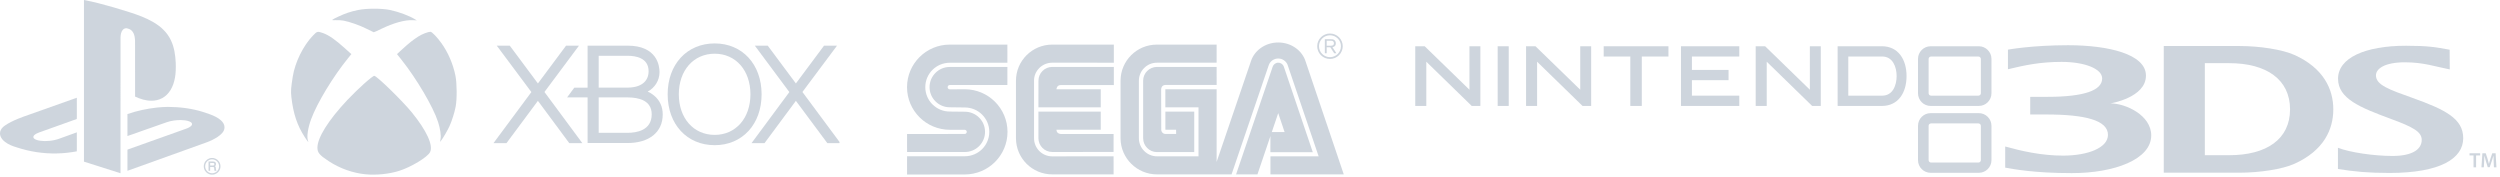 <?xml version="1.0" encoding="UTF-8"?> <svg xmlns="http://www.w3.org/2000/svg" width="1500" height="106" viewBox="0 0 1500 106" fill="none"> <path d="M544.231 104.715L578.856 104.679C593.023 104.679 604.503 93.234 604.503 79.131C604.503 65.001 593.023 53.555 578.856 53.555L569.864 53.604C569.155 53.604 568.581 53.023 568.581 52.307C568.581 51.592 569.155 51.01 569.864 51.01L604.427 51.018L604.441 40.175H569.857C563.17 40.175 557.73 45.606 557.73 52.28C557.73 58.96 563.169 64.37 569.857 64.37L578.892 64.489C587.008 64.489 593.576 71.035 593.576 79.111C593.576 87.192 587.009 93.753 578.892 93.753H544.245L544.231 104.715" fill="#0B2E59" fill-opacity="0.2"></path> <path d="M544.245 91.208H578.891C585.599 91.208 591.024 85.797 591.024 79.11C591.024 72.43 585.599 67.026 578.891 67.026L569.856 66.928C561.754 66.928 555.179 60.375 555.179 52.279C555.179 44.205 561.754 37.65 569.856 37.65L604.44 37.643L604.426 26.758H569.864C555.712 26.758 544.217 38.191 544.217 52.307C544.217 66.424 555.712 77.863 569.864 77.863L578.807 77.877C579.487 77.877 580.062 78.431 580.062 79.131C580.062 79.819 579.487 80.372 578.807 80.372L544.231 80.4L544.245 91.208" fill="#0B2E59" fill-opacity="0.2"></path> <path d="M631.348 93.823C625.341 93.823 620.42 89.035 620.42 82.922V48.333C620.42 42.452 625.341 37.615 631.348 37.615L668.308 37.622V26.758H631.348C619.321 26.758 609.578 36.466 609.578 48.452V82.923C609.578 94.91 619.321 104.631 631.348 104.631L668.153 104.646L668.146 93.81L631.348 93.823" fill="#0B2E59" fill-opacity="0.2"></path> <path d="M623.071 48.452C623.071 43.868 626.758 40.153 631.349 40.153H668.308V51.032H636.465C633.915 51.032 633.879 53.562 633.879 53.562H660.445V64.391H623.058L623.071 48.452Z" fill="#0B2E59" fill-opacity="0.2"></path> <path d="M631.348 91.188C626.771 91.188 623.056 87.494 623.056 82.923V66.97H660.443V77.821H633.878C633.913 80.372 636.464 80.385 636.464 80.385H668.152L668.145 91.173L631.348 91.188" fill="#0B2E59" fill-opacity="0.2"></path> <path d="M685.881 82.922C685.881 87.515 689.596 91.25 694.179 91.25H716.539V66.956H699.24V77.821H705.66L705.68 80.372H699.289C697.893 80.372 696.752 79.216 696.752 77.821L696.694 53.555C696.694 53.555 696.687 51.032 699.26 50.969H729.988L729.975 40.146L694.177 40.153C689.594 40.153 685.879 43.868 685.879 48.452V82.922" fill="#0B2E59" fill-opacity="0.2"></path> <path d="M763.613 39.992C764.095 38.611 765.406 37.616 766.956 37.616C768.506 37.616 769.83 38.611 770.299 39.992L787.676 91.327H762.232L762.259 79.251H770.762L766.934 67.874L754.465 104.637H741.639L763.613 39.992" fill="#0B2E59" fill-opacity="0.2"></path> <path fill-rule="evenodd" clip-rule="evenodd" d="M762.275 93.795H791.18L772.515 38.801C771.597 36.635 769.439 35.099 766.929 35.099C764.406 35.099 762.26 36.635 761.35 38.815L738.934 104.638H729.977V104.646L694.18 104.631C682.159 104.631 672.332 94.91 672.332 82.923V48.452C672.332 36.466 682.075 26.758 694.097 26.758H729.977V37.614H694.18C688.187 37.614 683.33 42.451 683.33 48.451V82.922C683.33 88.916 688.222 93.795 694.208 93.795H719.105V64.391H699.213V53.562H729.977V97.131L750.505 36.922C752.525 30.326 759.113 25.49 766.949 25.49C774.772 25.49 781.381 30.347 783.386 36.949L806.264 104.637H762.275V93.795Z" fill="#0B2E59" fill-opacity="0.2"></path> <path d="M797.973 35.373C800.02 35.373 801.948 34.574 803.392 33.137C804.835 31.687 805.641 29.773 805.641 27.727C805.641 25.694 804.835 23.787 803.392 22.337C801.948 20.907 800.02 20.108 797.973 20.108C793.761 20.108 790.319 23.522 790.319 27.728C790.319 29.774 791.119 31.688 792.576 33.138C794.013 34.574 795.933 35.373 797.973 35.373ZM791.399 27.726C791.399 25.98 792.072 24.327 793.326 23.086C794.574 21.845 796.228 21.172 797.973 21.172C799.74 21.172 801.393 21.846 802.642 23.086C803.882 24.327 804.57 25.98 804.57 27.726C804.57 31.349 801.611 34.293 797.973 34.293C796.227 34.293 794.573 33.613 793.326 32.372C792.071 31.132 791.399 29.485 791.399 27.726Z" fill="#0B2E59" fill-opacity="0.2"></path> <path d="M796.01 28.371V31.973H794.902V23.506H798.049C799.235 23.52 799.928 23.52 800.587 24.017C801.225 24.487 801.492 25.195 801.492 25.98C801.492 27.958 799.88 28.216 799.472 28.3L801.856 31.973H800.517L798.197 28.371H796.01V28.371ZM796.01 27.438H798.26C798.618 27.438 798.955 27.438 799.291 27.354C800.076 27.165 800.356 26.604 800.356 25.988C800.356 25.763 800.335 25.196 799.851 24.803C799.408 24.432 798.848 24.446 798.197 24.446H796.01V27.438V27.438Z" fill="#0B2E59" fill-opacity="0.2"></path> <g clip-path="url(#clip0)"> <path d="M504.183 85.813L481.455 55.191L502.221 27.392H494.422L477.532 50.072L460.642 27.392H452.891L473.609 55.239L450.929 85.861H458.728L477.532 60.502L496.384 85.861H504.183" fill="#0B2E59" fill-opacity="0.2"></path> <path d="M349.35 85.813L326.671 55.191L347.389 27.392H339.637L322.747 50.072L305.857 27.392H298.058L318.824 55.239L296.097 85.861H303.896L322.747 60.502L341.551 85.861H349.35" fill="#0B2E59" fill-opacity="0.2"></path> <path d="M376.575 79.689C376.575 79.689 361.934 79.689 359.207 79.689V58.445C361.886 58.445 376.575 58.445 376.575 58.445C383.178 58.445 391.025 60.215 391.025 68.588C391.025 78.254 381.934 79.689 376.575 79.689ZM359.207 33.469C361.886 33.469 376.575 33.469 376.575 33.469C381.264 33.469 389.159 34.617 389.159 42.751C389.159 48.876 384.566 52.56 376.575 52.56C376.575 52.56 361.934 52.56 359.207 52.56V33.469ZM392.508 57.392C391.264 56.34 389.972 55.526 388.633 54.952C392.891 52.656 395.714 48.301 395.714 43.278C395.714 39.545 394.326 27.392 376.527 27.392H352.556V52.608C352.556 52.608 344.805 52.608 344.566 52.608C343.513 53.947 341.168 57.153 340.259 58.445C341.121 58.445 352.556 58.445 352.556 58.445V85.813H376.527C389.542 85.813 397.628 79.258 397.628 68.732C397.676 64.139 395.905 60.215 392.508 57.392Z" fill="#0B2E59" fill-opacity="0.2"></path> <path d="M428.824 80.933C416.144 80.933 407.293 70.933 407.293 56.579C407.293 42.225 416.144 32.225 428.824 32.225C441.455 32.225 450.259 42.225 450.259 56.579C450.259 70.885 441.455 80.933 428.824 80.933ZM428.824 26.053C412.173 26.053 400.594 38.589 400.594 56.579C400.594 74.569 412.173 87.105 428.824 87.105C445.379 87.105 456.958 74.569 456.958 56.579C456.958 38.589 445.379 26.053 428.824 26.053Z" fill="#0B2E59" fill-opacity="0.2"></path> <path d="M219.362 104.576C211.712 103.846 203.962 101.094 197.295 96.738C191.712 93.089 190.452 91.597 190.452 88.601C190.452 82.598 197.052 72.073 208.329 60.089C214.741 53.278 223.663 45.296 224.625 45.506C226.504 45.926 241.506 60.586 247.123 67.474C256.011 78.397 260.102 87.329 258.023 91.309C256.443 94.339 246.658 100.253 239.472 102.52C233.546 104.399 225.763 105.195 219.362 104.576ZM182.923 82.365C178.291 75.246 175.947 68.225 174.808 58.088C174.433 54.738 174.565 52.825 175.66 45.949C177.02 37.381 181.884 27.475 187.743 21.372C190.242 18.774 190.463 18.708 193.503 19.736C197.196 20.985 201.132 23.705 207.245 29.244L210.816 32.472L208.871 34.871C199.816 45.993 190.275 61.758 186.682 71.509C184.725 76.805 183.94 82.133 184.781 84.344C185.344 85.837 184.825 85.284 182.923 82.365ZM264.292 83.571C264.745 81.337 264.17 77.225 262.81 73.079C259.881 64.102 250.052 47.386 241.031 36.032L238.19 32.461L241.263 29.631C245.276 25.938 248.062 23.727 251.07 21.859C253.446 20.377 256.829 19.073 258.289 19.073C259.184 19.073 262.346 22.356 264.9 25.949C268.858 31.499 271.765 38.243 273.236 45.252C274.187 49.785 274.264 59.481 273.391 63.991C272.672 67.695 271.146 72.504 269.665 75.776C268.548 78.22 265.784 82.963 264.568 84.51C263.949 85.284 263.949 85.284 264.292 83.571ZM220.18 17.37C216.012 15.247 209.589 12.981 206.04 12.362C204.791 12.152 202.679 12.03 201.32 12.097C198.39 12.24 198.523 12.097 203.221 9.874C207.124 8.028 210.385 6.945 214.807 6.016C219.782 4.966 229.124 4.955 234.022 5.994C239.306 7.111 245.531 9.432 249.035 11.588L250.075 12.229L247.687 12.108C242.933 11.864 236.012 13.788 228.572 17.414C226.327 18.509 224.381 19.382 224.238 19.349C224.105 19.327 222.27 18.431 220.18 17.37Z" fill="#0B2E59" fill-opacity="0.2"></path> </g> <path d="M1188.52 96.052C1188.52 96.866 1187.85 97.532 1187.03 97.532H1158.65C1157.82 97.532 1157.16 96.866 1157.16 96.052V75.519C1157.16 74.703 1157.82 74.043 1158.65 74.043H1187.03C1187.85 74.043 1188.52 74.703 1188.52 75.519V96.052ZM1187.29 67.883H1158.39C1154.2 67.883 1150.8 71.307 1150.8 75.477V96.1C1150.8 100.265 1154.2 103.686 1158.39 103.686H1187.29C1191.48 103.686 1194.88 100.265 1194.88 96.1V75.477C1194.88 71.307 1191.48 67.883 1187.29 67.883" fill="#0B2E59" fill-opacity="0.2"></path> <path d="M855.785 37.03V63.564H849.151V27.749H854.815L881.67 53.835V27.749H886.975H888.217V63.564H883.035L855.785 37.03Z" fill="#0B2E59" fill-opacity="0.2"></path> <path d="M922.262 37.03V63.564H915.631V27.749H921.289L948.144 53.835V27.749H953.46H954.697V63.564H949.517L922.262 37.03Z" fill="#0B2E59" fill-opacity="0.2"></path> <path d="M1060.04 37.03V63.564H1053.41V27.749H1059.07L1085.92 53.835V27.749H1091.23H1092.47V63.564H1087.29L1060.04 37.03Z" fill="#0B2E59" fill-opacity="0.2"></path> <path d="M904.002 27.751H905.228V63.562H898.6V27.751H904.002Z" fill="#0B2E59" fill-opacity="0.2"></path> <path d="M999.848 27.751H1001.07V33.911H985.077V63.562H978.19V33.911H962.209V27.751H999.848Z" fill="#0B2E59" fill-opacity="0.2"></path> <path d="M1042.33 27.751H1043.57V33.911H1015.15V41.948H1037.13V48.108H1015.15V57.394H1043.57V63.562H1008.59V27.751H1042.33Z" fill="#0B2E59" fill-opacity="0.2"></path> <path d="M1129.34 57.393H1108.97V33.91H1109.16H1129.34C1135.71 33.91 1137.98 40.242 1137.98 45.645C1137.98 51.069 1135.71 57.393 1129.34 57.393ZM1140.22 32.982C1137.63 29.566 1133.79 27.75 1129.15 27.75H1102.58V63.564H1129.15C1133.79 63.564 1137.63 61.751 1140.22 58.332C1142.64 55.148 1143.93 50.774 1143.93 45.645C1143.93 40.543 1142.64 36.15 1140.22 32.982" fill="#0B2E59" fill-opacity="0.2"></path> <path d="M1188.52 55.922C1188.52 56.73 1187.85 57.396 1187.03 57.396H1158.65C1157.82 57.396 1157.16 56.73 1157.16 55.922V35.389C1157.16 34.579 1157.82 33.918 1158.65 33.918H1187.03C1187.85 33.918 1188.52 34.579 1188.52 35.389V55.922ZM1187.29 27.75H1158.39C1154.2 27.75 1150.8 31.177 1150.8 35.348V55.975C1150.8 60.143 1154.2 63.565 1158.39 63.565H1187.29C1191.48 63.565 1194.88 60.143 1194.88 55.975V35.348C1194.88 31.177 1191.48 27.75 1187.29 27.75" fill="#0B2E59" fill-opacity="0.2"></path> <path d="M1402.76 88.66C1409.64 91.373 1424.16 93.574 1435.48 93.574C1447.88 93.574 1453.03 89.317 1453.03 83.977C1453.03 79.184 1448.25 76.368 1434.56 71.347C1416.25 64.58 1402.82 59.256 1402.82 47.231C1402.82 34.778 1418.98 27.453 1443.62 27.453C1456.84 27.453 1461.39 28.289 1469.79 29.83L1469.85 41.645C1461.6 40.077 1454.29 37.38 1442.93 37.38C1430.75 37.38 1425.57 41.244 1425.57 45.228C1425.57 51.009 1433.55 53.773 1447.57 58.768C1467.08 65.753 1477.93 71.141 1477.93 82.915C1477.93 95.029 1464.34 103.774 1433.69 103.774C1421.09 103.774 1412.42 102.944 1402.76 101.392V88.66Z" fill="#0B2E59" fill-opacity="0.2"></path> <path d="M1337.5 37.895H1322.91V93.122H1337.5C1359.9 93.122 1374.03 83.547 1374.03 65.621C1374.03 47.702 1359.9 37.895 1337.5 37.895ZM1376.67 98.268C1369.45 101.536 1355.8 103.609 1343.86 103.609H1298.26V27.617H1343.86C1355.8 27.617 1369.45 29.718 1376.68 32.977C1394.24 40.907 1399.98 53.597 1399.98 65.621C1399.98 77.654 1394.3 90.325 1376.67 98.268" fill="#0B2E59" fill-opacity="0.2"></path> <path d="M1266.29 62.027C1266.29 62.027 1287.57 58.619 1287.57 45.375C1287.57 32.428 1264.92 27.132 1240.81 27.132C1219.06 27.132 1204.76 29.79 1204.76 29.79V41.552C1214.63 39.164 1224.07 37.131 1236.95 37.131C1250.76 37.131 1261.3 41.251 1261.3 47.074C1261.3 54.095 1250.88 58.104 1228.44 58.104H1218.13V68.688H1227.71C1251.34 68.688 1264.78 72.243 1264.78 80.919C1264.78 88.664 1252.77 93.37 1237.8 93.37C1224.75 93.37 1212.8 90.589 1203.12 87.901V100.588C1207.77 101.388 1220.11 103.867 1243.11 103.867C1268.58 103.867 1290.74 95.677 1290.74 81.239C1290.74 69.131 1275.39 62.027 1266.29 62.027Z" fill="#0B2E59" fill-opacity="0.2"></path> <path d="M1484.12 93.258H1481.72V91.971H1488.09V93.258H1485.66V100.399H1484.12V93.258Z" fill="#0B2E59" fill-opacity="0.2"></path> <path d="M1496.19 96.959C1496.15 95.87 1496.08 94.558 1496.09 93.421H1496.05C1495.78 94.449 1495.43 95.586 1495.06 96.647L1493.82 100.3H1492.64L1491.52 96.698C1491.19 95.622 1490.89 94.472 1490.67 93.421H1490.64C1490.6 94.522 1490.55 95.859 1490.49 97.012L1490.3 100.4H1488.86L1489.43 91.97H1491.45L1492.56 95.358C1492.85 96.347 1493.12 97.35 1493.33 98.288H1493.37C1493.59 97.372 1493.88 96.333 1494.21 95.346L1495.36 91.97H1497.37L1497.86 100.4H1496.36L1496.19 96.959Z" fill="#0B2E59" fill-opacity="0.2"></path> <path d="M50.373 0C56.231 1.092 61.989 2.652 67.719 4.278C70.997 5.23 74.266 6.215 77.514 7.264C82.616 8.889 87.696 10.729 92.317 13.473C94.387 14.73 96.375 16.15 98.074 17.882C99.915 19.681 101.422 21.815 102.528 24.137C104.543 28.345 105.233 33.046 105.437 37.668C105.533 40.684 105.527 43.726 104.964 46.703C104.496 49.29 103.664 51.841 102.28 54.088C101.058 56.073 99.359 57.789 97.297 58.895C95.319 59.961 93.054 60.469 90.811 60.424C87.409 60.46 84.108 59.375 81.055 57.954C81 47.801 81.047 37.646 81.031 27.494C81.009 25.657 81.134 23.801 80.764 21.989C80.504 20.585 79.931 19.17 78.829 18.217C78.098 17.558 77.151 17.186 76.199 16.985C75.236 16.802 74.209 17.211 73.613 17.984C72.622 19.222 72.362 20.866 72.317 22.407C72.309 49.588 72.327 76.77 72.309 103.949C64.997 101.632 57.684 99.313 50.374 96.989C50.366 64.659 50.369 32.33 50.373 0Z" fill="#0B2E59" fill-opacity="0.2"></path> <path d="M17.507 68.783C27.04 65.408 36.563 62.001 46.1 58.637C46.115 62.38 46.1 66.124 46.106 69.87C46.1 70.378 46.133 70.888 46.069 71.393C38.531 74.065 31.008 76.784 23.477 79.473C22.433 79.867 21.362 80.314 20.557 81.111C20.182 81.485 19.877 82.037 20.082 82.573C20.34 83.204 20.984 83.547 21.578 83.807C23.23 84.479 25.036 84.574 26.796 84.655C28.758 84.624 30.728 84.477 32.65 84.053C33.949 83.798 35.199 83.36 36.437 82.895C39.655 81.73 42.873 80.558 46.096 79.405C46.12 82.571 46.1 85.739 46.106 88.908C46.096 89.541 46.135 90.178 46.072 90.809C42.114 91.52 38.109 92.003 34.086 92.066C25.985 92.249 17.865 90.995 10.17 88.463C7.646 87.732 5.138 86.759 3.031 85.156C1.871 84.258 0.833 83.129 0.305 81.74C-0.137 80.564 -0.105 79.205 0.446 78.07C0.977 76.938 1.905 76.043 2.927 75.348C5.292 73.715 7.9 72.47 10.543 71.359C12.82 70.387 15.182 69.631 17.507 68.783Z" fill="#0B2E59" fill-opacity="0.2"></path> <path d="M94.21 64.52C96.372 64.27 98.548 64.211 100.721 64.133C107.872 64.16 115.059 65.05 121.899 67.195C123.241 67.603 124.541 68.131 125.878 68.557C128.261 69.428 130.647 70.484 132.555 72.197C133.702 73.243 134.69 74.652 134.704 76.261C134.772 77.57 134.179 78.826 133.33 79.792C131.714 81.604 129.578 82.849 127.433 83.935C125.15 85.099 122.696 85.85 120.302 86.736C105.69 91.983 91.077 97.228 76.467 102.481C76.465 98.388 76.471 94.296 76.465 90.205C76.487 90.042 76.397 89.757 76.628 89.714C87.746 85.758 98.861 81.791 109.977 77.825C111.48 77.263 113.099 76.856 114.375 75.836C114.897 75.426 115.408 74.774 115.152 74.071C114.885 73.456 114.247 73.115 113.66 72.861C111.996 72.202 110.184 72.074 108.414 72.025C105.643 72.044 102.847 72.386 100.212 73.274C92.293 76.049 84.388 78.858 76.467 81.624C76.468 77.229 76.465 72.837 76.469 68.443C82.2 66.432 88.184 65.213 94.21 64.52Z" fill="#0B2E59" fill-opacity="0.2"></path> <path d="M126.693 94.796C128.422 94.58 130.228 95.355 131.264 96.757C132.395 98.203 132.602 100.289 131.803 101.941C130.997 103.655 129.153 104.856 127.244 104.793C125.487 104.832 123.785 103.809 122.92 102.294C122.138 100.959 122.045 99.25 122.65 97.83C123.33 96.191 124.932 94.994 126.693 94.796ZM126.317 95.719C125.349 95.939 124.47 96.526 123.892 97.333C123.197 98.282 122.934 99.538 123.198 100.687C123.42 101.754 124.095 102.707 125.006 103.298C126.409 104.22 128.376 104.169 129.718 103.156C131.103 102.178 131.761 100.299 131.285 98.672C130.991 97.572 130.205 96.636 129.215 96.091C128.335 95.623 127.285 95.488 126.317 95.719Z" fill="#0B2E59" fill-opacity="0.2"></path> <path d="M125.119 96.896C126.02 96.891 126.924 96.895 127.826 96.893C128.336 96.9 128.898 97.019 129.259 97.41C129.623 97.821 129.652 98.418 129.552 98.933C129.496 99.273 129.196 99.474 128.979 99.712C129.168 99.879 129.409 100.036 129.454 100.308C129.558 100.828 129.448 101.376 129.615 101.886C129.72 102.066 129.827 102.248 129.835 102.464C129.461 102.474 129.088 102.467 128.714 102.473C128.462 101.88 128.65 101.213 128.493 100.602C128.431 100.353 128.173 100.198 127.927 100.206C127.317 100.18 126.705 100.198 126.097 100.197C126.088 100.955 126.119 101.716 126.079 102.473C125.761 102.468 125.442 102.468 125.124 102.474C125.108 100.612 125.119 98.755 125.119 96.896ZM126.097 97.78C126.098 98.293 126.098 98.806 126.097 99.321C126.642 99.324 127.188 99.328 127.735 99.323C128.006 99.321 128.321 99.27 128.497 99.04C128.682 98.747 128.678 98.357 128.511 98.059C128.371 97.824 128.074 97.801 127.83 97.786C127.252 97.769 126.674 97.779 126.097 97.78Z" fill="#0B2E59" fill-opacity="0.2"></path> <defs> <clipPath id="clip0"> <rect x="174.709" y="5" width="328.995" height="100" fill="white"></rect> </clipPath> </defs> </svg> 